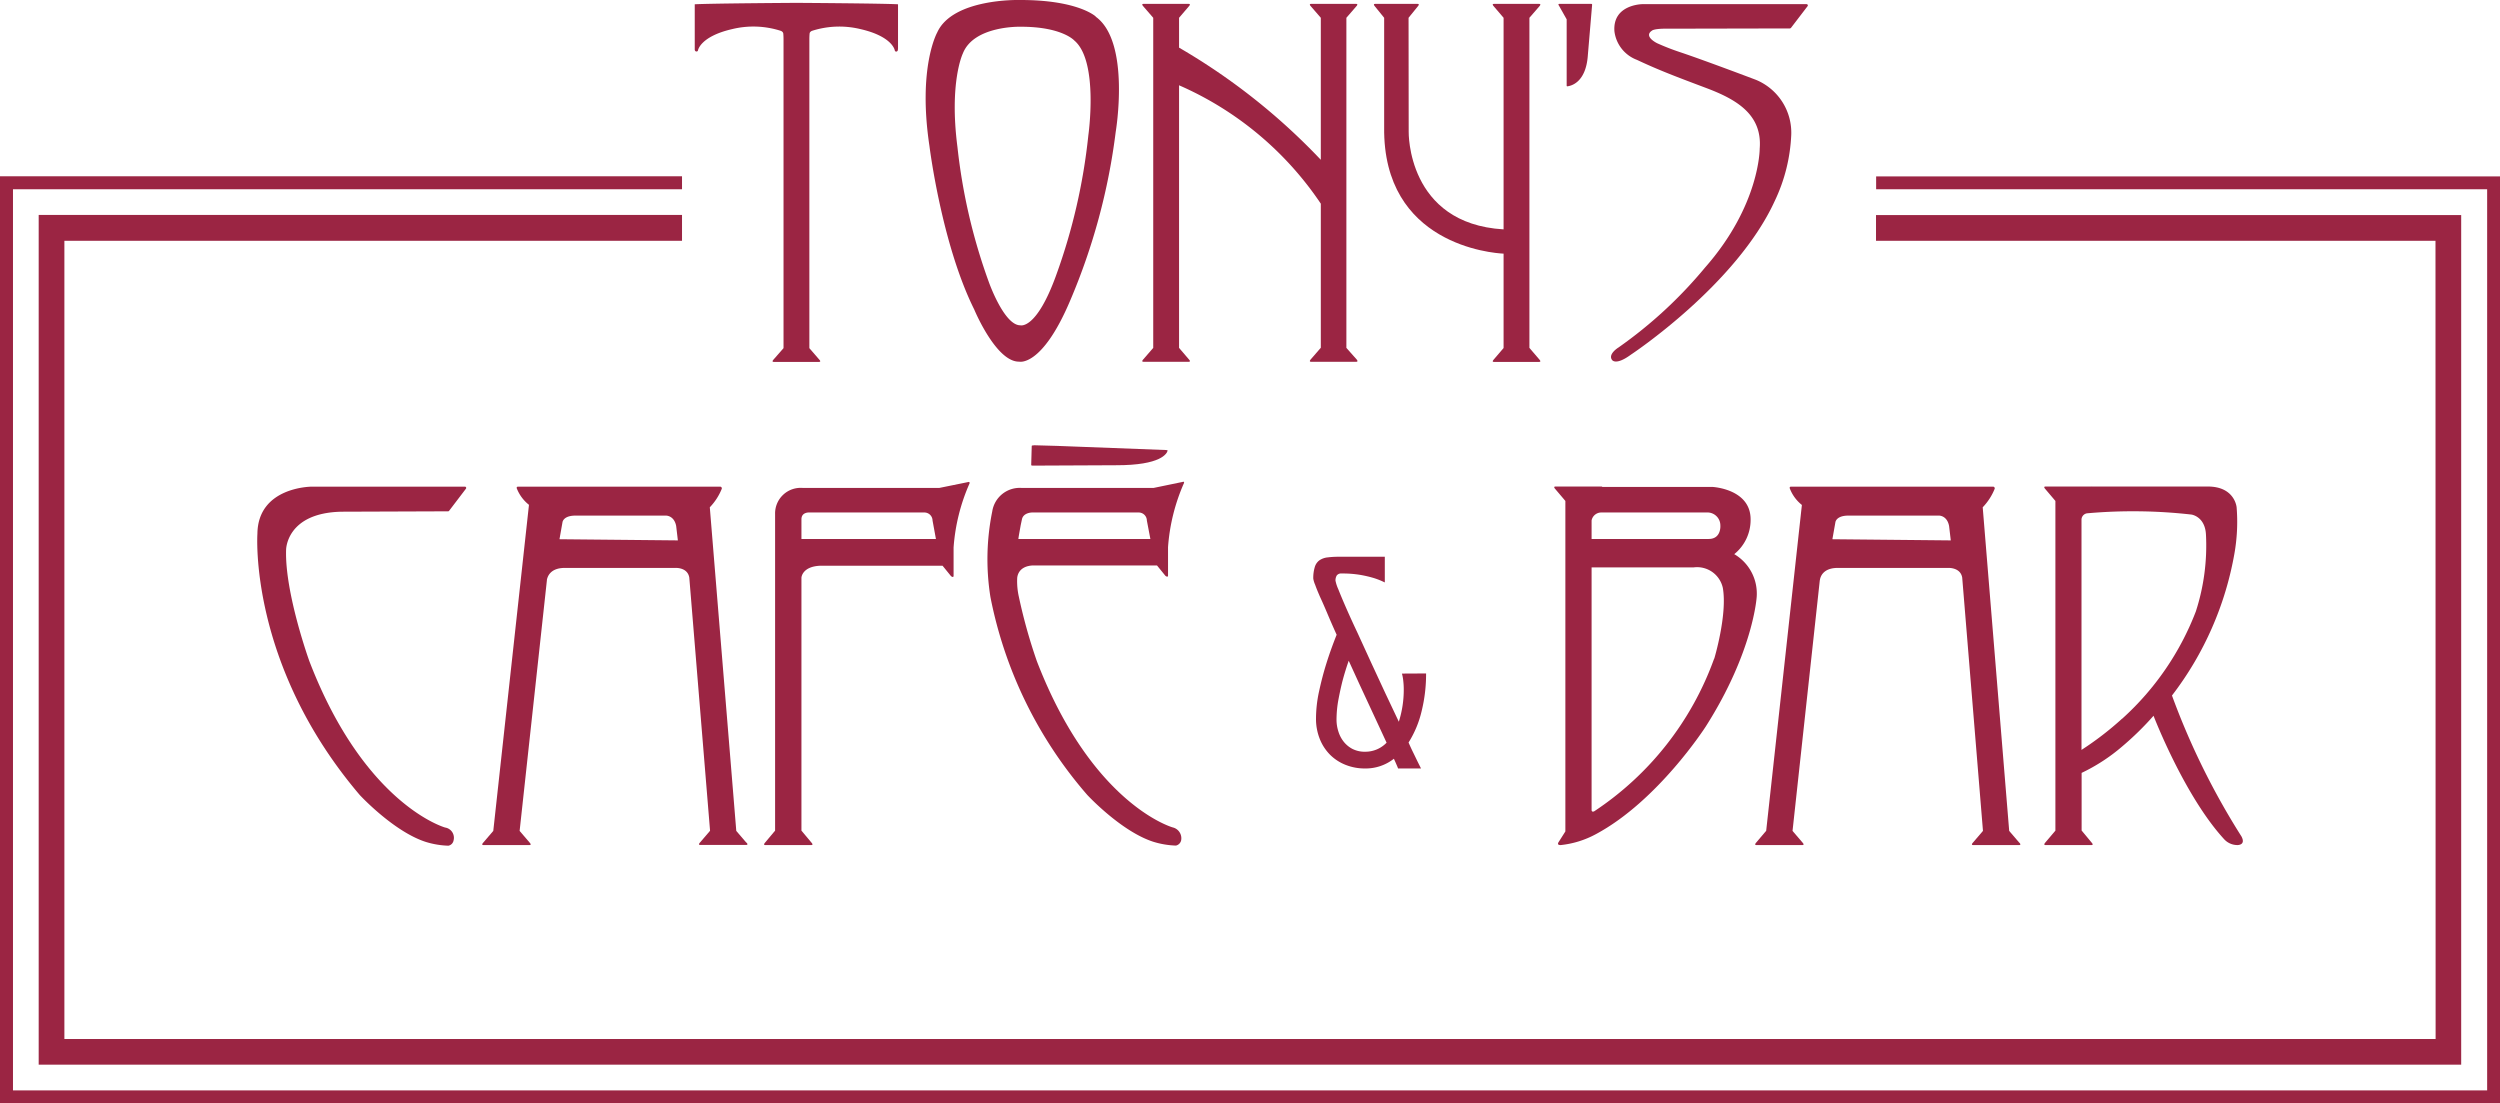 <svg xmlns="http://www.w3.org/2000/svg" width="192.59" height="85" viewBox="0 0 192.59 85"><defs><clipPath id="a"><path data-name="Rectangle 9" fill="#9b2543" d="M0 0h192.59v85H0z"/></clipPath></defs><g data-name="Group 17"><g data-name="Group 16" clip-path="url(#a)" fill="#9b2543"><path data-name="Path 47" d="M69.18 3.76V.33C67.89.26 61.36.22 61.35.22s-6.54.04-7.83.11v3.43s-.02.18.1.2a.11.11 0 0 0 .15-.08s.16-1.07 2.64-1.64a6.9 6.9 0 0 1 3.75.14s.16.06.18.2c0 0 .02.17.02.44v23.8l-.78.89s-.16.17.03.17h3.48c.2 0 .03-.17.03-.17l-.77-.89V3.02c0-.27.02-.44.02-.44.01-.13.17-.2.17-.2a6.91 6.91 0 0 1 3.74-.14c2.49.57 2.65 1.64 2.65 1.64a.11.11 0 0 0 .14.09c.13-.04.1-.21.1-.21"/><path data-name="Path 48" d="M83.84 10.44a45.3 45.3 0 0 1-2.47 10.74c-1.53 4.25-2.76 3.88-2.76 3.88-1.25.02-2.43-3.32-2.43-3.32a44.23 44.23 0 0 1-2.42-10.4c-.65-5.01.41-7.21.41-7.21.84-2.17 4.44-2.07 4.44-2.07 3.2-.01 4.15 1.06 4.15 1.06 1.9 1.6 1.08 7.32 1.08 7.32m.58-9.16S83.07-.02 78.5 0c0 0-5.11-.13-6.3 2.5 0 0-1.51 2.67-.6 8.74 0 0 .93 7.54 3.45 12.6 0 0 1.68 4.05 3.46 4.02 0 0 1.75.45 3.93-4.7a48.34 48.34 0 0 0 3.51-13s1.17-6.94-1.55-8.88"/><path data-name="Path 49" d="M103.72 26.8V1.37l.78-.9s.16-.17-.03-.17H101c-.19 0-.03.17-.03.17l.78.9v10.94a48.7 48.7 0 0 0-10.92-8.64v-2.3l.77-.9s.16-.17-.03-.17h-3.48c-.19 0-.03.17-.03.17l.78.9V26.8l-.78.9s-.16.17.03.17h3.48c.2 0 .03-.17.03-.17l-.77-.9V6.57a25.39 25.39 0 0 1 10.92 9.12v11.1l-.78.9s-.16.18.03.18h3.48c.19 0 .03-.18.03-.18Z"/><path data-name="Path 50" d="M117.82 26.8V1.37l.78-.9s.16-.17-.03-.17h-3.49c-.18 0-.02.17-.02.17l.77.9v16.3c-7.46-.44-7.31-7.52-7.31-7.52l-.01-8.78.73-.9s.15-.17-.03-.17h-3.28c-.18 0-.03.17-.03.17l.73.9V9.8c-.11 9.05 8.35 9.7 9.2 9.74v7.27l-.77.9s-.16.17.02.17h3.49c.19 0 .03-.17.03-.17Z"/><path data-name="Path 51" d="m137.96 2.16 1.3-1.7a.1.1 0 0 0-.08-.14h-12.66s-2.31.02-2.15 2.1a2.7 2.7 0 0 0 1.73 2.19c1.7.8 3.03 1.3 5.34 2.17s4.34 2.03 4.12 4.68c0 0 .02 4.34-4.2 9.14a34.1 34.1 0 0 1-6.68 6.17s-.82.5-.5.95c0 0 .26.48 1.46-.4 0 0 8.11-5.35 11.08-11.84a13.1 13.1 0 0 0 1.27-5.08 4.4 4.4 0 0 0-2.72-4.25s-3.82-1.45-5.81-2.12a18.2 18.2 0 0 1-1.8-.7s-1.08-.52-.4-.97c0 0 .15-.17 1.24-.15l9.39-.02a.1.1 0 0 0 .07-.04"/><path data-name="Path 52" d="m120.07.39.62 1.1v5.1a.05.05 0 0 0 .05.06c.27-.03 1.43-.27 1.58-2.38l.33-3.9a.06.06 0 0 0-.05-.07h-2.48a.06.06 0 0 0-.05.1"/><path data-name="Path 53" d="m43.1 41.54.23-1.3s.04-.5.95-.52h7.02s.63-.02.79.8l.13 1.11Zm14.4 23.38-.78-.91-2.04-24.93a4.45 4.45 0 0 0 .92-1.42.13.13 0 0 0-.14-.17H39.93s-.16-.02-.12.13a3 3 0 0 0 .94 1.27L38 64.01l-.78.91s-.17.18.02.18h3.55c.19 0 .02-.18.02-.18l-.78-.91 2.1-19.3v-.04c.04-.2.22-.92 1.38-.92h8.52s.93-.06 1.07.74L54.7 64l-.78.91s-.17.18.02.18h3.55c.19 0 .02-.18.02-.18"/><path data-name="Path 54" d="m141.16 41.54.23-1.3s.04-.5.95-.52h7.03s.62-.02.78.8l.13 1.11Zm14.4 23.38-.78-.91-2.04-24.93a4.45 4.45 0 0 0 .92-1.42.13.13 0 0 0-.14-.17h-15.53s-.16-.02-.11.14a3 3 0 0 0 .93 1.27L136.06 64l-.78.92s-.16.18.02.18h3.55c.19 0 .02-.18.02-.18l-.78-.91 2.1-19.3.01-.04c.03-.2.21-.92 1.37-.92h8.52s.93-.05 1.07.74l1.6 19.52-.78.91s-.17.18.02.18h3.55c.19 0 .02-.18.02-.18"/><path data-name="Path 55" d="M61.74 40c0-.55.58-.52.58-.52h8.88a.63.63 0 0 1 .64.62l.26 1.42H61.74v-.73Zm12.95-2.77a.07.07 0 0 0-.08-.1l-2.26.46H61.86a1.97 1.97 0 0 0-2.15 2v24.4l-.78.93s-.16.18.02.18h3.55c.19 0 .02-.18.02-.18l-.78-.93V44.5s.04-.88 1.5-.92h9.37l.65.8s.2.17.2-.03v-2.17a14.79 14.79 0 0 1 1.23-4.94"/><path data-name="Path 56" d="m106.82 57.22-.63-1.36-.72-1.55-.78-1.68-.79-1.73q-.27.77-.48 1.56-.17.67-.32 1.47a8.68 8.68 0 0 0-.14 1.52 2.97 2.97 0 0 0 .14.89 2.4 2.4 0 0 0 .4.78 2.1 2.1 0 0 0 .68.57 2.07 2.07 0 0 0 .99.22 2.26 2.26 0 0 0 1.65-.7m2.7-2.44a7.96 7.96 0 0 1-1.01 2.43q.2.46.38.82l.31.64.27.54h-1.77q0-.04-.32-.75a3.52 3.52 0 0 1-2.23.75 3.97 3.97 0 0 1-1.47-.27 3.53 3.53 0 0 1-1.2-.77 3.62 3.62 0 0 1-.8-1.21 4.15 4.15 0 0 1-.3-1.61 9.92 9.92 0 0 1 .24-2.1q.24-1.11.55-2.1.35-1.12.8-2.24-.38-.84-.7-1.6t-.58-1.32q-.25-.57-.38-.94a1.93 1.93 0 0 1-.14-.46 2.88 2.88 0 0 1 .12-.91.98.98 0 0 1 .36-.51 1.38 1.38 0 0 1 .62-.22 6.93 6.93 0 0 1 .88-.05h3.53v1.98a5.75 5.75 0 0 0-.88-.35 9.09 9.09 0 0 0-1.05-.24 8.25 8.25 0 0 0-1.39-.1.42.42 0 0 0-.38.15.75.75 0 0 0-.1.4 3.09 3.09 0 0 0 .22.67q.22.56.6 1.43t.89 1.95l1.03 2.25 1.09 2.35 1.05 2.22a8.2 8.2 0 0 0 .38-2.53 5.87 5.87 0 0 0-.04-.64 3.22 3.22 0 0 0-.1-.54l1.86-.01a11.92 11.92 0 0 1-.34 2.89"/><path data-name="Path 57" d="M132.05 50.74a23.71 23.71 0 0 1-9.24 11.76c-.2.09-.2-.09-.2-.09v-18.7h7.86a2.03 2.03 0 0 1 2.25 1.58c.36 2.07-.66 5.45-.66 5.45m.47-10.25s.08 1.03-.9 1.03h-9.02v-1.43a.76.76 0 0 1 .75-.61h8.24a1 1 0 0 1 .93 1.01m1.07 2.2a3.39 3.39 0 0 0 1.26-2.68c0-2.36-2.95-2.5-2.95-2.5h-8.47a.12.12 0 0 0-.07-.03h-3.54c-.2 0-.03.18-.03.18l.79.93V64.05l-.52.82c-.17.26.17.23.17.23a7.24 7.24 0 0 0 2.7-.84c4.8-2.57 8.47-8.3 8.47-8.3 3.68-5.79 3.92-10 3.92-10a3.52 3.52 0 0 0-1.73-3.27"/><path data-name="Path 58" d="M163.47 55.37a23.85 23.85 0 0 1-3.12 2.4V40.05a.5.5 0 0 1 .47-.51 40 40 0 0 1 8 .1s1.06.14 1.12 1.57a16.48 16.48 0 0 1-.78 5.89 21.52 21.52 0 0 1-5.68 8.27m9.19 9.06a56.37 56.37 0 0 1-5.35-10.85 25.07 25.07 0 0 0 4.81-10.93 14.03 14.03 0 0 0 .17-3.57s-.13-1.59-2.2-1.6h-8.92a.13.13 0 0 0-.06 0h-3.54c-.2 0-.03.18-.03.18l.79.93v25.4l-.79.93s-.16.18.03.18h3.54c.19 0 .02-.18.02-.18l-.78-.94v-4.44a14.05 14.05 0 0 0 3.13-2.04 23.03 23.03 0 0 0 2.41-2.36s2.37 6.17 5.44 9.51a1.38 1.38 0 0 0 1.02.45s.68.02.31-.67"/><path data-name="Path 59" d="m26.3 39.42 8.22-.03a.1.1 0 0 0 .07-.03l1.31-1.72a.1.1 0 0 0-.07-.15H24.01s-4.14 0-4.18 3.63c0 0-.7 10.05 7.89 20.13 0 0 2.63 2.84 5.12 3.62a6.56 6.56 0 0 0 1.7.28.5.5 0 0 0 .4-.4.8.8 0 0 0-.65-1s-6.2-1.73-10.46-12.82c0 0-1.9-5.27-1.79-8.58 0 0 .01-2.84 4.26-2.93"/><path data-name="Path 60" d="M187.63 80.04H4.96V18.55h47.58v-1.99H2.98v65.46H189.6V16.57h-45.08v1.98h43.1Z"/><path data-name="Path 61" d="M144.53 13.59v.99h47.07V84H1V14.58h51.54v-1H0V85h192.59V13.59Z"/><path data-name="Path 62" d="m79.63 34.3 1.81.05 8.41.32c.06 0 .1.02.1.04-.05.22-.49 1.14-3.98 1.13l-6.43.03c-.06 0-.1-.02-.1-.04l.04-1.46c0-.03 0-.06.16-.06"/><path data-name="Path 63" d="M78.45 41.52c.05-.36.1-.6.18-1.06l.1-.47c.12-.51.78-.51.78-.51h8.2a.63.63 0 0 1 .64.62l.27 1.42Zm12.68-4.4-2.27.47H78.72a2.14 2.14 0 0 0-2.28 1.8A18.51 18.51 0 0 0 76.3 46l.01.05a32.84 32.84 0 0 0 7.45 15.19s2.63 2.84 5.13 3.62a6.55 6.55 0 0 0 1.7.28.53.53 0 0 0 .4-.4.86.86 0 0 0-.65-1s-6.2-1.73-10.47-12.82a41.22 41.22 0 0 1-1.38-4.94 5.45 5.45 0 0 1-.13-1.44c.02-.28.19-.92 1.19-.98h9.58l.65.8s.2.16.2-.03v-2.17a14.8 14.8 0 0 1 1.23-4.95.07.07 0 0 0-.08-.1"/></g></g></svg>